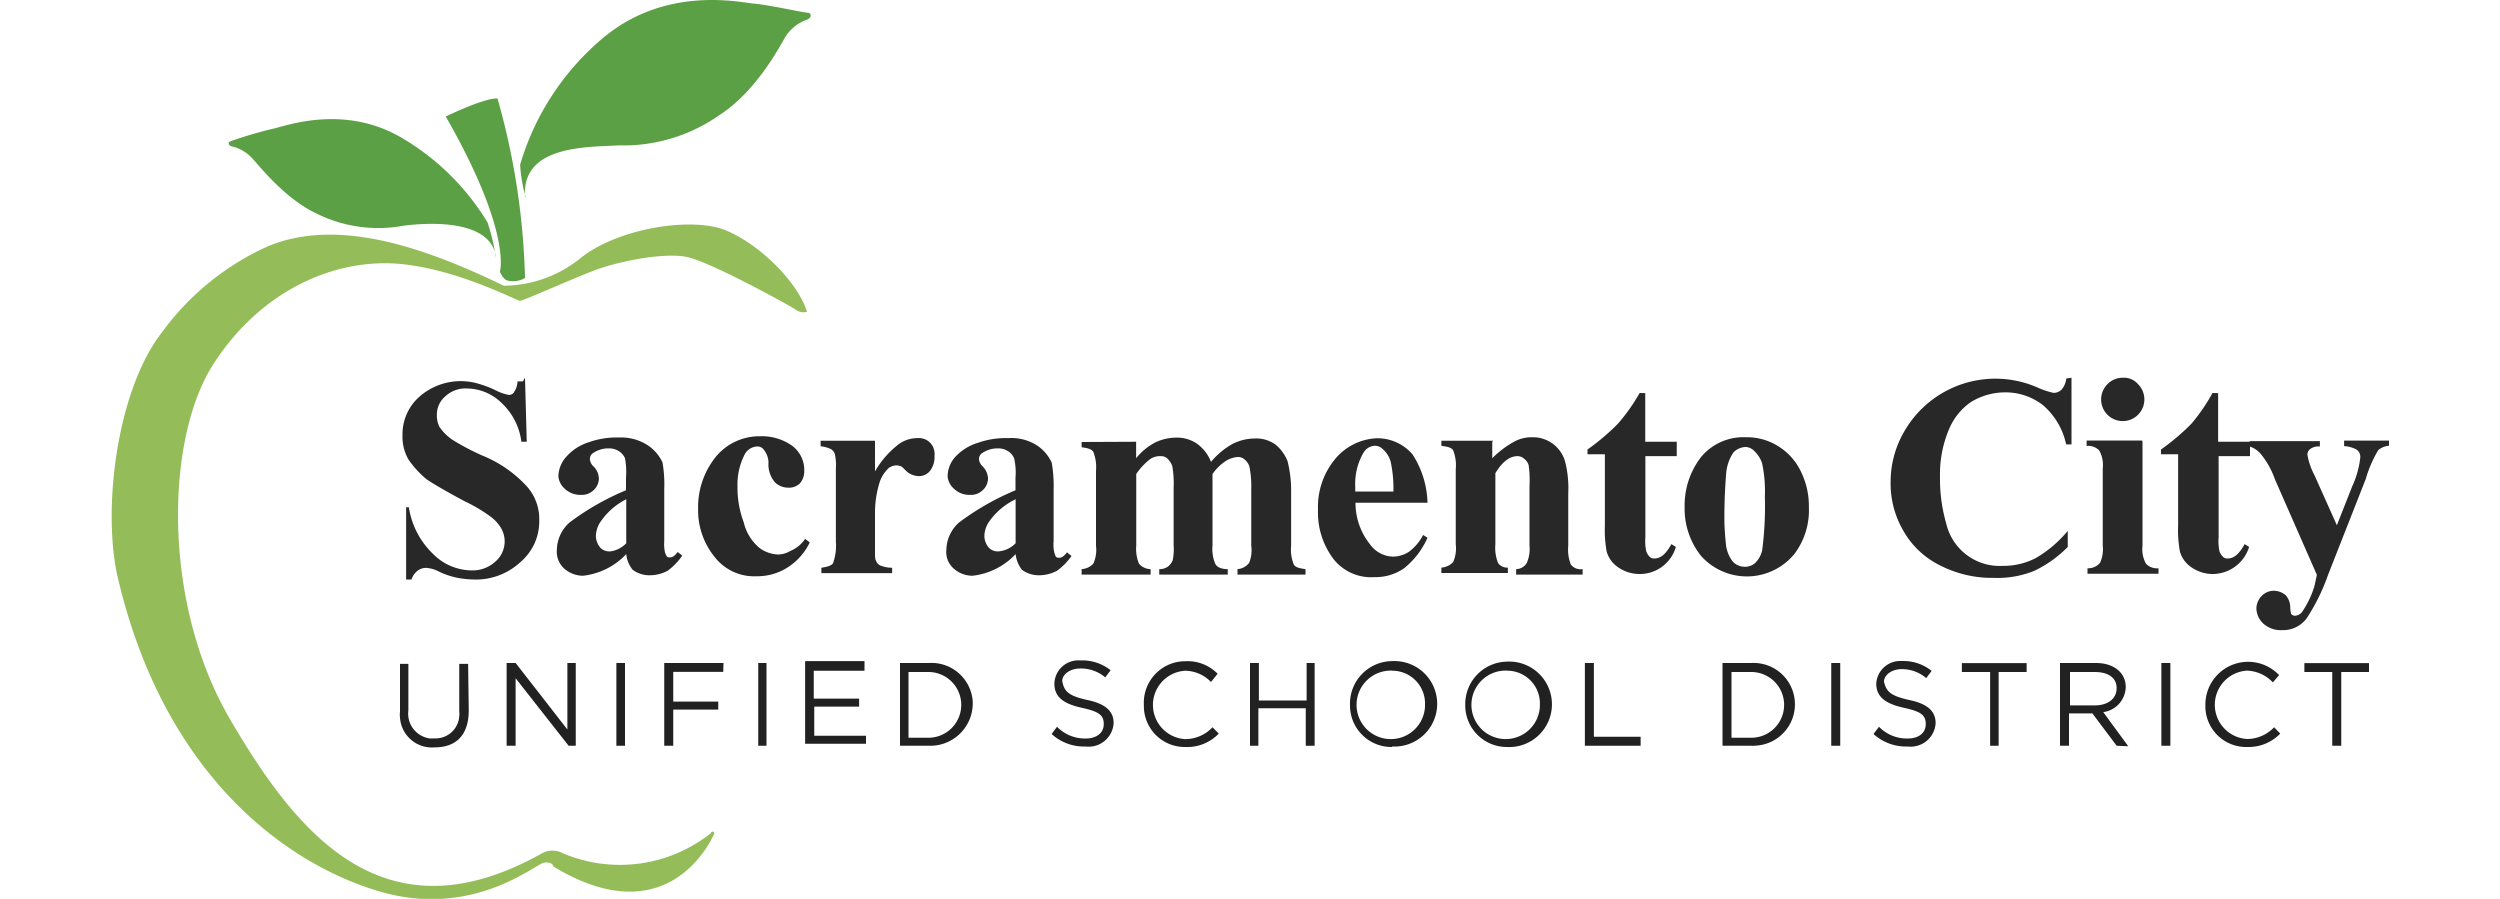 <svg id="Layer_1" data-name="Layer 1" xmlns="http://www.w3.org/2000/svg" viewBox="0 0 200 71.91"><defs><style>.cls-1{fill:none;}.cls-2{fill:#94bd5a;}.cls-3{fill:#5ca045;}.cls-4{fill:#282828;}.cls-5{fill:#212121;}</style></defs><rect class="cls-1" y="0.96" width="200" height="70"/><g id="apple"><path class="cls-2" d="M57.15,80s-3.39,8.41-12.88,2.66c0,0-.07-.44-.79-.29s-5.69,4.46-13.1,2.29-17.19-9.2-20.93-25C8.15,54.26,9.3,44.55,13,39.87A21.26,21.26,0,0,1,21.53,33C27,30.8,33.7,33,40.31,36.2A9.88,9.88,0,0,0,46.43,34c3-2.42,9-3.37,11.72-2.2s5.68,4.14,6.41,6.48a1,1,0,0,1-.87-.15c-.42-.29-6.9-3.88-8.78-4.24s-5.53.36-7.54,1.15-5.55,2.37-5.77,2.37-5.53-2.81-10.29-3-10.43,2.16-14.24,8.06-4.14,19,1.3,28.35,12.42,17.84,25,10.78a1.75,1.75,0,0,1,1.66,0A11.69,11.69,0,0,0,56.86,80c-.07,0,.22-.29.29,0" transform="translate(0 -13.34)"/><path class="cls-3" d="M42,35.58a1.88,1.88,0,0,1-1.37.21c-.29-.06-.51-.42-.64-.71,0,0,1-3.11-4.33-12.42,0,0,3.11-1.51,4.14-1.44A57.39,57.39,0,0,1,42,35.54" transform="translate(0 -13.34)"/><path class="cls-3" d="M42,29.11c-.29-4.14,4.89-4,7.55-4.14a13.34,13.34,0,0,0,8-2.42c3-1.93,4.89-5.61,5.25-6.21a3.32,3.32,0,0,1,1.69-1.4c.5-.15.43-.58.14-.58s-3.31-.66-4.31-.73-7-1.51-12.08,2.75a20.91,20.91,0,0,0-6.63,10.14,12.1,12.1,0,0,0,.44,2.59" transform="translate(0 -13.34)"/><path class="cls-3" d="M39.67,33.86c-.44-2.95-5.26-2.74-7.41-2.46a11.05,11.05,0,0,1-6.84-.93c-2.66-1.22-4.74-3.95-5.18-4.39a3.1,3.1,0,0,0-1.58-1c-.44-.07-.44-.36-.22-.44a35.2,35.2,0,0,1,3.38-1c.73-.1,5.54-2.07,10.29.71A19.6,19.6,0,0,1,39,31.13a15.17,15.17,0,0,1,.65,2.74" transform="translate(0 -13.34)"/></g><path class="cls-4" d="M42,43.56l.14,5.12h-.43a5.12,5.12,0,0,0-1.59-3.11,4,4,0,0,0-2.73-1.15,2.37,2.37,0,0,0-1.79.65,1.9,1.9,0,0,0-.65,1.43,2.09,2.09,0,0,0,.21,1,4.07,4.07,0,0,0,1,1,19,19,0,0,0,2.44,1.29,9.79,9.79,0,0,1,3.6,2.52A3.92,3.92,0,0,1,43.14,55a4.26,4.26,0,0,1-1.51,3.31,5.22,5.22,0,0,1-3.74,1.39,7.87,7.87,0,0,1-1.37-.15,6.35,6.35,0,0,1-1.58-.57,2.53,2.53,0,0,0-.86-.21,1.14,1.14,0,0,0-.65.21,1.43,1.43,0,0,0-.51.72h-.43V53.92h.22a6.52,6.52,0,0,0,1.95,3.75,4.39,4.39,0,0,0,3,1.3,2.7,2.7,0,0,0,2-.73,2.12,2.12,0,0,0,.42-2.66,3.18,3.18,0,0,0-.86-.93,12.64,12.64,0,0,0-2.07-1.22c-1.36-.73-2.37-1.31-3-1.73a7.81,7.81,0,0,1-1.46-1.58,3.61,3.61,0,0,1-.49-1.95,4,4,0,0,1,1.36-3.1,5,5,0,0,1,4.82-1,7.62,7.62,0,0,1,1.3.51,4,4,0,0,0,1,.35.46.46,0,0,0,.44-.21,1.66,1.66,0,0,0,.28-.87h.43Z" transform="translate(0 -13.34)"/><path class="cls-4" d="M50.1,57.67a5.61,5.61,0,0,1-3.46,1.73,2.3,2.3,0,0,1-1.51-.58,1.82,1.82,0,0,1-.58-1.51,3,3,0,0,1,1-2.16,20.75,20.75,0,0,1,4.53-2.59v-1A6,6,0,0,0,50,50a1.3,1.3,0,0,0-.51-.58,1.46,1.46,0,0,0-.79-.21,2.18,2.18,0,0,0-1.23.36.56.56,0,0,0-.28.51.86.86,0,0,0,.28.56,1.43,1.43,0,0,1,.44,1,1.3,1.3,0,0,1-.44.93,1.35,1.35,0,0,1-1,.36,1.81,1.81,0,0,1-1.29-.49,1.51,1.51,0,0,1-.51-1,2.42,2.42,0,0,1,.66-1.59,4,4,0,0,1,1.8-1.14,6.57,6.57,0,0,1,2.37-.37,3.94,3.94,0,0,1,2.38.66A3.41,3.41,0,0,1,53,50.33a10.42,10.42,0,0,1,.14,2.16v4.14a3,3,0,0,0,.07.94,1.55,1.55,0,0,0,.14.29c.07.07.14.07.29.07s.36-.14.58-.43l.36.29A5,5,0,0,1,53.41,59a3,3,0,0,1-1.36.36,2.24,2.24,0,0,1-1.44-.44A2.37,2.37,0,0,1,50.1,57.67Zm0-.87V53.28a5.42,5.42,0,0,0-2,1.72,2.13,2.13,0,0,0-.43,1.23,1.49,1.49,0,0,0,.36.93,1,1,0,0,0,.8.29A2.14,2.14,0,0,0,50.1,56.8Z" transform="translate(0 -13.34)"/><path class="cls-4" d="M64.41,56.45l.37.28A4.82,4.82,0,0,1,62.9,58.8a4.47,4.47,0,0,1-2.37.64,4,4,0,0,1-3.38-1.57,5.9,5.9,0,0,1-1.3-3.82A6.39,6.39,0,0,1,57,50.24a4.52,4.52,0,0,1,3.81-2,4.17,4.17,0,0,1,2.6.79A2.41,2.41,0,0,1,64.34,51,1.46,1.46,0,0,1,64,52a1.25,1.25,0,0,1-1,.35,1.49,1.49,0,0,1-1-.42,2.19,2.19,0,0,1-.52-1.59,1.68,1.68,0,0,0-.36-1,.62.62,0,0,0-.57-.28,1.2,1.2,0,0,0-.94.57A5.22,5.22,0,0,0,59,52.25a7.87,7.87,0,0,0,.5,2.88,3.78,3.78,0,0,0,1.29,2.07,2.69,2.69,0,0,0,1.45.5,2,2,0,0,0,1-.29A2.62,2.62,0,0,0,64.41,56.45Z" transform="translate(0 -13.34)"/><path class="cls-4" d="M70,48.68v2.37a7.35,7.35,0,0,1,1.88-2.16,2.53,2.53,0,0,1,1.51-.5,1.25,1.25,0,0,1,1.37,1.14,1,1,0,0,1,0,.3A1.79,1.79,0,0,1,74.41,51a1.13,1.13,0,0,1-.86.43,1.56,1.56,0,0,1-1-.36c-.29-.29-.44-.44-.51-.44a1.74,1.74,0,0,0-.29-.06,1.1,1.1,0,0,0-.65.21,2.79,2.79,0,0,0-.71,1.08A8.18,8.18,0,0,0,70,54.29v3.1c0,.44,0,.72.08.79a.62.62,0,0,0,.43.43,2.51,2.51,0,0,0,.86.15v.43H65.71v-.43c.43-.07.79-.15.93-.36a4.13,4.13,0,0,0,.23-1.74V50.83a4.06,4.06,0,0,0-.08-1.15.71.71,0,0,0-.35-.43,2.72,2.72,0,0,0-.79-.21V48.6H70Z" transform="translate(0 -13.34)"/><path class="cls-4" d="M81.25,57.67A5.59,5.59,0,0,1,77.8,59.4a2.26,2.26,0,0,1-1.51-.58,1.76,1.76,0,0,1-.58-1.51,3,3,0,0,1,1-2.16,21,21,0,0,1,4.53-2.59v-1A5.16,5.16,0,0,0,81.13,50a1.25,1.25,0,0,0-.51-.58,1.43,1.43,0,0,0-.78-.21,2.19,2.19,0,0,0-1.24.36.57.57,0,0,0-.28.51.86.86,0,0,0,.28.56,1.43,1.43,0,0,1,.44,1,1.27,1.27,0,0,1-.44.93,1.35,1.35,0,0,1-1,.36,1.77,1.77,0,0,1-1.28-.49,1.47,1.47,0,0,1-.51-1,2.36,2.36,0,0,1,.65-1.59,4.12,4.12,0,0,1,1.82-1.1,6.6,6.6,0,0,1,2.37-.36A3.82,3.82,0,0,1,83,49a3.28,3.28,0,0,1,1.14,1.36,11.16,11.16,0,0,1,.15,2.16v4.14a2.72,2.72,0,0,0,.07.94c.06.14.06.22.13.29s.15.07.29.07.36-.14.58-.43l.36.29A4.94,4.94,0,0,1,84.56,59a3,3,0,0,1-1.37.36,2.26,2.26,0,0,1-1.44-.44A2.49,2.49,0,0,1,81.25,57.67Zm0-.87V53.28A5.47,5.47,0,0,0,79.18,55a2.13,2.13,0,0,0-.43,1.23,1.49,1.49,0,0,0,.36.93,1,1,0,0,0,.79.29A2.18,2.18,0,0,0,81.25,56.8Z" transform="translate(0 -13.34)"/><path class="cls-4" d="M90.89,48.68V50a4.8,4.8,0,0,1,1.58-1.29,4,4,0,0,1,1.59-.36,2.84,2.84,0,0,1,1.72.5,3.25,3.25,0,0,1,1.1,1.44,6.16,6.16,0,0,1,1.73-1.44,4,4,0,0,1,1.73-.43,2.62,2.62,0,0,1,1.73.51,3.31,3.31,0,0,1,.93,1.29,9.58,9.58,0,0,1,.29,2.44V57a3.13,3.13,0,0,0,.22,1.51c.13.22.42.29.93.36v.44H99v-.44a1.29,1.29,0,0,0,.93-.5A2.68,2.68,0,0,0,100.1,57V52.49a8.31,8.31,0,0,0-.14-1.8,1.16,1.16,0,0,0-.37-.57A.78.78,0,0,0,99,49.9a2.13,2.13,0,0,0-1,.36,4,4,0,0,0-1,1V57a3,3,0,0,0,.22,1.44c.15.29.5.43,1,.43v.44H92.74v-.44a1.16,1.16,0,0,0,.72-.22,1.28,1.28,0,0,0,.36-.5,4.58,4.58,0,0,0,.07-1.22V52.4a8.25,8.25,0,0,0-.11-1.79,1.75,1.75,0,0,0-.37-.57.77.77,0,0,0-.56-.21,1.47,1.47,0,0,0-.8.21,5.12,5.12,0,0,0-1.15,1.22V57a3.09,3.09,0,0,0,.22,1.44,1.26,1.26,0,0,0,.93.43v.44H86.53v-.44a1.4,1.4,0,0,0,.93-.43A2.64,2.64,0,0,0,87.68,57V51a3.28,3.28,0,0,0-.22-1.52c-.14-.21-.42-.29-.93-.36v-.42Z" transform="translate(0 -13.34)"/><path class="cls-4" d="M114.2,53.56h-5.76a5.28,5.28,0,0,0,1.15,3.31,2.33,2.33,0,0,0,1.88,1,2.42,2.42,0,0,0,1.22-.37,3.92,3.92,0,0,0,1.16-1.36l.35.22a6.49,6.49,0,0,1-1.87,2.44,4,4,0,0,1-2.38.71,3.82,3.82,0,0,1-3.51-1.79,6.17,6.17,0,0,1-1-3.6,6,6,0,0,1,1.44-4.14,4.57,4.57,0,0,1,3.31-1.58,3.7,3.7,0,0,1,2.81,1.29A7.44,7.44,0,0,1,114.2,53.56Zm-2.73-.78a10.15,10.15,0,0,0-.22-2.52,2.1,2.1,0,0,0-.64-1A.88.88,0,0,0,110,49a1.11,1.11,0,0,0-.93.57,5,5,0,0,0-.65,2.73v.36h3.11Z" transform="translate(0 -13.34)"/><path class="cls-4" d="M119.38,48.68V50A7.62,7.62,0,0,1,121,48.75a2.91,2.91,0,0,1,1.58-.43,2.67,2.67,0,0,1,2.66,2.07,8.71,8.71,0,0,1,.22,2.44V57a3.25,3.25,0,0,0,.21,1.51,1,1,0,0,0,.94.36v.44h-5.32v-.44a1,1,0,0,0,.86-.51,2.77,2.77,0,0,0,.21-1.36V52.2a8.29,8.29,0,0,0-.07-1.65,1,1,0,0,0-.36-.51.8.8,0,0,0-.51-.21c-.64,0-1.22.43-1.79,1.36v5.68a3.28,3.28,0,0,0,.22,1.52.91.91,0,0,0,.78.36v.43h-5.32v-.43a1.46,1.46,0,0,0,.94-.44,2.72,2.72,0,0,0,.21-1.44v-6a3.25,3.25,0,0,0-.21-1.51c-.15-.22-.44-.29-.94-.35V48.6h4.14Z" transform="translate(0 -13.34)"/><path class="cls-4" d="M131.62,44.79v3.89h2.52v1.15h-2.51v6.48a4,4,0,0,0,.07,1.14,1.27,1.27,0,0,0,.28.44.49.49,0,0,0,.36.13c.51,0,.93-.35,1.37-1.15l.36.22a3,3,0,0,1-2.95,2.17,3,3,0,0,1-1.73-.58,2.25,2.25,0,0,1-.86-1.23,9.53,9.53,0,0,1-.14-2.07v-5.7H127V49.3a17.92,17.92,0,0,0,2.44-2.07,14.86,14.86,0,0,0,1.73-2.45Z" transform="translate(0 -13.34)"/><path class="cls-4" d="M139.67,48.32a4.68,4.68,0,0,1,2.59.72,4.79,4.79,0,0,1,1.8,2,6.22,6.22,0,0,1,.65,2.87,5.81,5.81,0,0,1-1.16,3.75,4.92,4.92,0,0,1-6.94.66,5.13,5.13,0,0,1-.53-.51,6.07,6.07,0,0,1-1.31-3.9,6.34,6.34,0,0,1,1.31-4A4.39,4.39,0,0,1,139.67,48.32Zm0,.78a1.41,1.41,0,0,0-1,.44,3.53,3.53,0,0,0-.58,1.72c-.07.86-.14,2.07-.14,3.53,0,.75.06,1.49.14,2.23a2.75,2.75,0,0,0,.51,1.22,1.29,1.29,0,0,0,.93.44,1.2,1.2,0,0,0,.87-.29,2.06,2.06,0,0,0,.57-1,27.08,27.08,0,0,0,.22-4.32,10.83,10.83,0,0,0-.22-2.66,2.36,2.36,0,0,0-.64-1A1,1,0,0,0,139.67,49.1Z" transform="translate(0 -13.34)"/><path class="cls-4" d="M165.72,43.56v5.33h-.43a5.67,5.67,0,0,0-1.88-3.16,4.9,4.9,0,0,0-3.1-1,5.23,5.23,0,0,0-2.66.79,5,5,0,0,0-1.73,2.16,9.26,9.26,0,0,0-.72,3.81,12.83,12.83,0,0,0,.5,3.74,4.39,4.39,0,0,0,4.53,3.38,5.59,5.59,0,0,0,2.66-.64,9.55,9.55,0,0,0,2.53-2.16v1.29A9.61,9.61,0,0,1,162.76,59a7.81,7.81,0,0,1-3.24.57,9.15,9.15,0,0,1-4.32-1,6.87,6.87,0,0,1-2.95-2.8,7.48,7.48,0,0,1-1-3.89,8,8,0,0,1,1.16-4.14A8.4,8.4,0,0,1,163,44.34a6.31,6.31,0,0,0,1.29.43.88.88,0,0,0,.65-.28,1.57,1.57,0,0,0,.36-.87Z" transform="translate(0 -13.34)"/><path class="cls-4" d="M171.4,48.68V57a2.4,2.4,0,0,0,.28,1.44,1.22,1.22,0,0,0,1,.36v.44H167v-.44a1.23,1.23,0,0,0,1-.43,2.58,2.58,0,0,0,.22-1.37V50.81a2.32,2.32,0,0,0-.29-1.44,1.19,1.19,0,0,0-1-.35v-.44h4.44Zm-1.58-5.12a1.49,1.49,0,0,1,1.22.51,1.73,1.73,0,1,1-2.44,0h0A1.69,1.69,0,0,1,169.82,43.56Z" transform="translate(0 -13.34)"/><path class="cls-4" d="M177.45,44.79v3.89H180v1.15h-2.51v6.48a4,4,0,0,0,.07,1.14,1.27,1.27,0,0,0,.28.44.49.49,0,0,0,.36.13c.51,0,.93-.35,1.37-1.15l.36.22a3.06,3.06,0,0,1-2.95,2.17,3,3,0,0,1-1.73-.58,2.25,2.25,0,0,1-.86-1.23,9.53,9.53,0,0,1-.14-2.07v-5.7h-1.37V49.3a17.92,17.92,0,0,0,2.44-2.07A14.86,14.86,0,0,0,177,44.78Z" transform="translate(0 -13.34)"/><path class="cls-4" d="M185.35,59.33,182,51.7a6.72,6.72,0,0,0-1.16-2.07,2,2,0,0,0-.86-.57v-.43h5.61v.43a1.12,1.12,0,0,0-.79.21.63.63,0,0,0-.21.43,5.45,5.45,0,0,0,.57,1.66l1.79,4,1.22-3.1a7.38,7.38,0,0,0,.65-2.3.7.7,0,0,0-.29-.65,2.33,2.33,0,0,0-1-.28v-.44h3.59V49a1.5,1.5,0,0,0-.86.35,9.8,9.8,0,0,0-1,2.31l-3,7.63a16,16,0,0,1-1.73,3.52,2.34,2.34,0,0,1-1.94.94,2.08,2.08,0,0,1-1.51-.51,1.74,1.74,0,0,1-.57-1.22,1.49,1.49,0,0,1,.42-1,1.36,1.36,0,0,1,1-.42,1.52,1.52,0,0,1,.93.36,1.47,1.47,0,0,1,.36,1,2.63,2.63,0,0,0,.07.49.38.38,0,0,0,.29.15.79.79,0,0,0,.57-.28,7.59,7.59,0,0,0,1-2.07Z" transform="translate(0 -13.34)"/><path class="cls-5" d="M37.5,70.18c0,1.95-1,2.95-2.73,2.95A2.56,2.56,0,0,1,32,70.76a2.08,2.08,0,0,1,0-.5V66.45h.67v3.73a2,2,0,0,0,1.68,2.23,2.54,2.54,0,0,0,.39,0,1.9,1.9,0,0,0,2-1.77,1.7,1.7,0,0,0,0-.39V66.45h.71Z" transform="translate(0 -13.34)"/><path class="cls-5" d="M45.35,66.38h.71V73h-.57L41.25,67.6V73h-.72V66.38h.72l4.14,5.32V66.38Z" transform="translate(0 -13.34)"/><path class="cls-5" d="M50,66.38V73h-.69V66.38Z" transform="translate(0 -13.34)"/><path class="cls-5" d="M57.86,67.09h-4v2.38h3.6v.64h-3.6V73h-.72V66.38h4.74Z" transform="translate(0 -13.34)"/><path class="cls-5" d="M61.32,66.38V73h-.66V66.38Z" transform="translate(0 -13.34)"/><path class="cls-5" d="M69.24,67H65.1v2.23h3.63v.64H65.14V72.2h4.14v.64H64.41V66.23h4.75V67Z" transform="translate(0 -13.34)"/><path class="cls-5" d="M74.27,73H72V66.38h2.3a3.31,3.31,0,0,1,3.52,3.08c0,.08,0,.15,0,.23A3.4,3.4,0,0,1,74.31,73Zm0-5.9H72.68v5.26h1.59a2.63,2.63,0,1,0,0-5.26Z" transform="translate(0 -13.34)"/><path class="cls-5" d="M86.94,69.33c1.43.29,2.15.85,2.15,1.87a2,2,0,0,1-2.23,1.86,3.83,3.83,0,0,1-2.73-1l.43-.58a3.11,3.11,0,0,0,2.3.94c.86,0,1.44-.44,1.44-1.15s-.36-1-1.73-1.3-2.22-.79-2.22-1.94a1.92,1.92,0,0,1,2-1.86l.19,0a3.65,3.65,0,0,1,2.31.79l-.43.57a3,3,0,0,0-2-.71c-.86,0-1.44.5-1.44,1C85.13,68.67,85.5,69,86.94,69.33Z" transform="translate(0 -13.34)"/><path class="cls-5" d="M94.81,73.1a3.27,3.27,0,0,1-3.3-3.23v-.14a3.32,3.32,0,0,1,3.16-3.49h.14a3.35,3.35,0,0,1,2.6,1l-.53.66A2.92,2.92,0,0,0,94.81,67a2.74,2.74,0,0,0,0,5.47A3,3,0,0,0,97,71.52l.5.51A3.5,3.5,0,0,1,94.81,73.1Z" transform="translate(0 -13.34)"/><path class="cls-5" d="M100.67,70v3H100V66.38h.71v3h3.82v-3h.64V73h-.71V70Z" transform="translate(0 -13.34)"/><path class="cls-5" d="M111.37,73.1A3.32,3.32,0,0,1,108,69.81v-.08a3.4,3.4,0,0,1,3.29-3.5h.08a3.42,3.42,0,1,1,0,6.83Zm0-6.11A2.74,2.74,0,1,0,114,69.88v-.15A2.62,2.62,0,0,0,111.51,67h-.14Z" transform="translate(0 -13.34)"/><path class="cls-5" d="M120.6,73.1a3.33,3.33,0,0,1-3.38-3.28v-.09a3.4,3.4,0,0,1,3.33-3.46h0a3.42,3.42,0,1,1,0,6.83Zm0-6.11a2.74,2.74,0,1,0,2.59,2.89v-.15A2.62,2.62,0,0,0,120.74,67h-.14Z" transform="translate(0 -13.34)"/><path class="cls-5" d="M126.79,66.38h.72v5.9h3.74V73h-4.46Z" transform="translate(0 -13.34)"/><path class="cls-5" d="M140.1,73h-2.3V66.38h2.3a3.31,3.31,0,1,1,.37,6.61A2.28,2.28,0,0,1,140.1,73Zm0-5.9h-1.58v5.26h1.58a2.63,2.63,0,0,0,0-5.26Z" transform="translate(0 -13.34)"/><path class="cls-5" d="M147.22,66.38V73h-.72V66.38Z" transform="translate(0 -13.34)"/><path class="cls-5" d="M152.69,69.33c1.44.29,2.16.85,2.16,1.87a2,2,0,0,1-2.23,1.86,3.86,3.86,0,0,1-2.74-1l.44-.58a3.09,3.09,0,0,0,2.3.94c.87,0,1.44-.44,1.44-1.15s-.36-1-1.72-1.3-2.24-.79-2.24-1.94a1.92,1.92,0,0,1,2-1.81h.13a3.61,3.61,0,0,1,2.3.79l-.43.58a3,3,0,0,0-1.94-.72c-.87,0-1.44.5-1.44,1C150.9,68.67,151.25,69,152.69,69.33Z" transform="translate(0 -13.34)"/><path class="cls-5" d="M160,73h-.79v-5.9h-2.26v-.71h5.18v.71h-2.24V73Z" transform="translate(0 -13.34)"/><path class="cls-5" d="M169.33,73l-1.94-2.59h-1.87V73h-.72V66.38h2.88c1.43,0,2.38.78,2.38,1.93a2.08,2.08,0,0,1-1.8,2l2,2.73Zm-1.73-5.9h-2v2.67h2c1,0,1.73-.51,1.73-1.38s-.73-1.29-1.75-1.29Z" transform="translate(0 -13.34)"/><path class="cls-5" d="M173.63,66.38V73h-.72V66.38Z" transform="translate(0 -13.34)"/><path class="cls-5" d="M179.74,73.1a3.26,3.26,0,0,1-3.31-3.22v-.15a3.42,3.42,0,0,1,5.9-2.38l-.5.58a3,3,0,0,0-2.07-.94,2.74,2.74,0,0,0,0,5.47,3,3,0,0,0,2.17-.94l.49.51A3.54,3.54,0,0,1,179.74,73.1Z" transform="translate(0 -13.34)"/><path class="cls-5" d="M187.37,73h-.79v-5.9h-2.23v-.71h5.17v.71H187.3V73Z" transform="translate(0 -13.34)"/></svg>